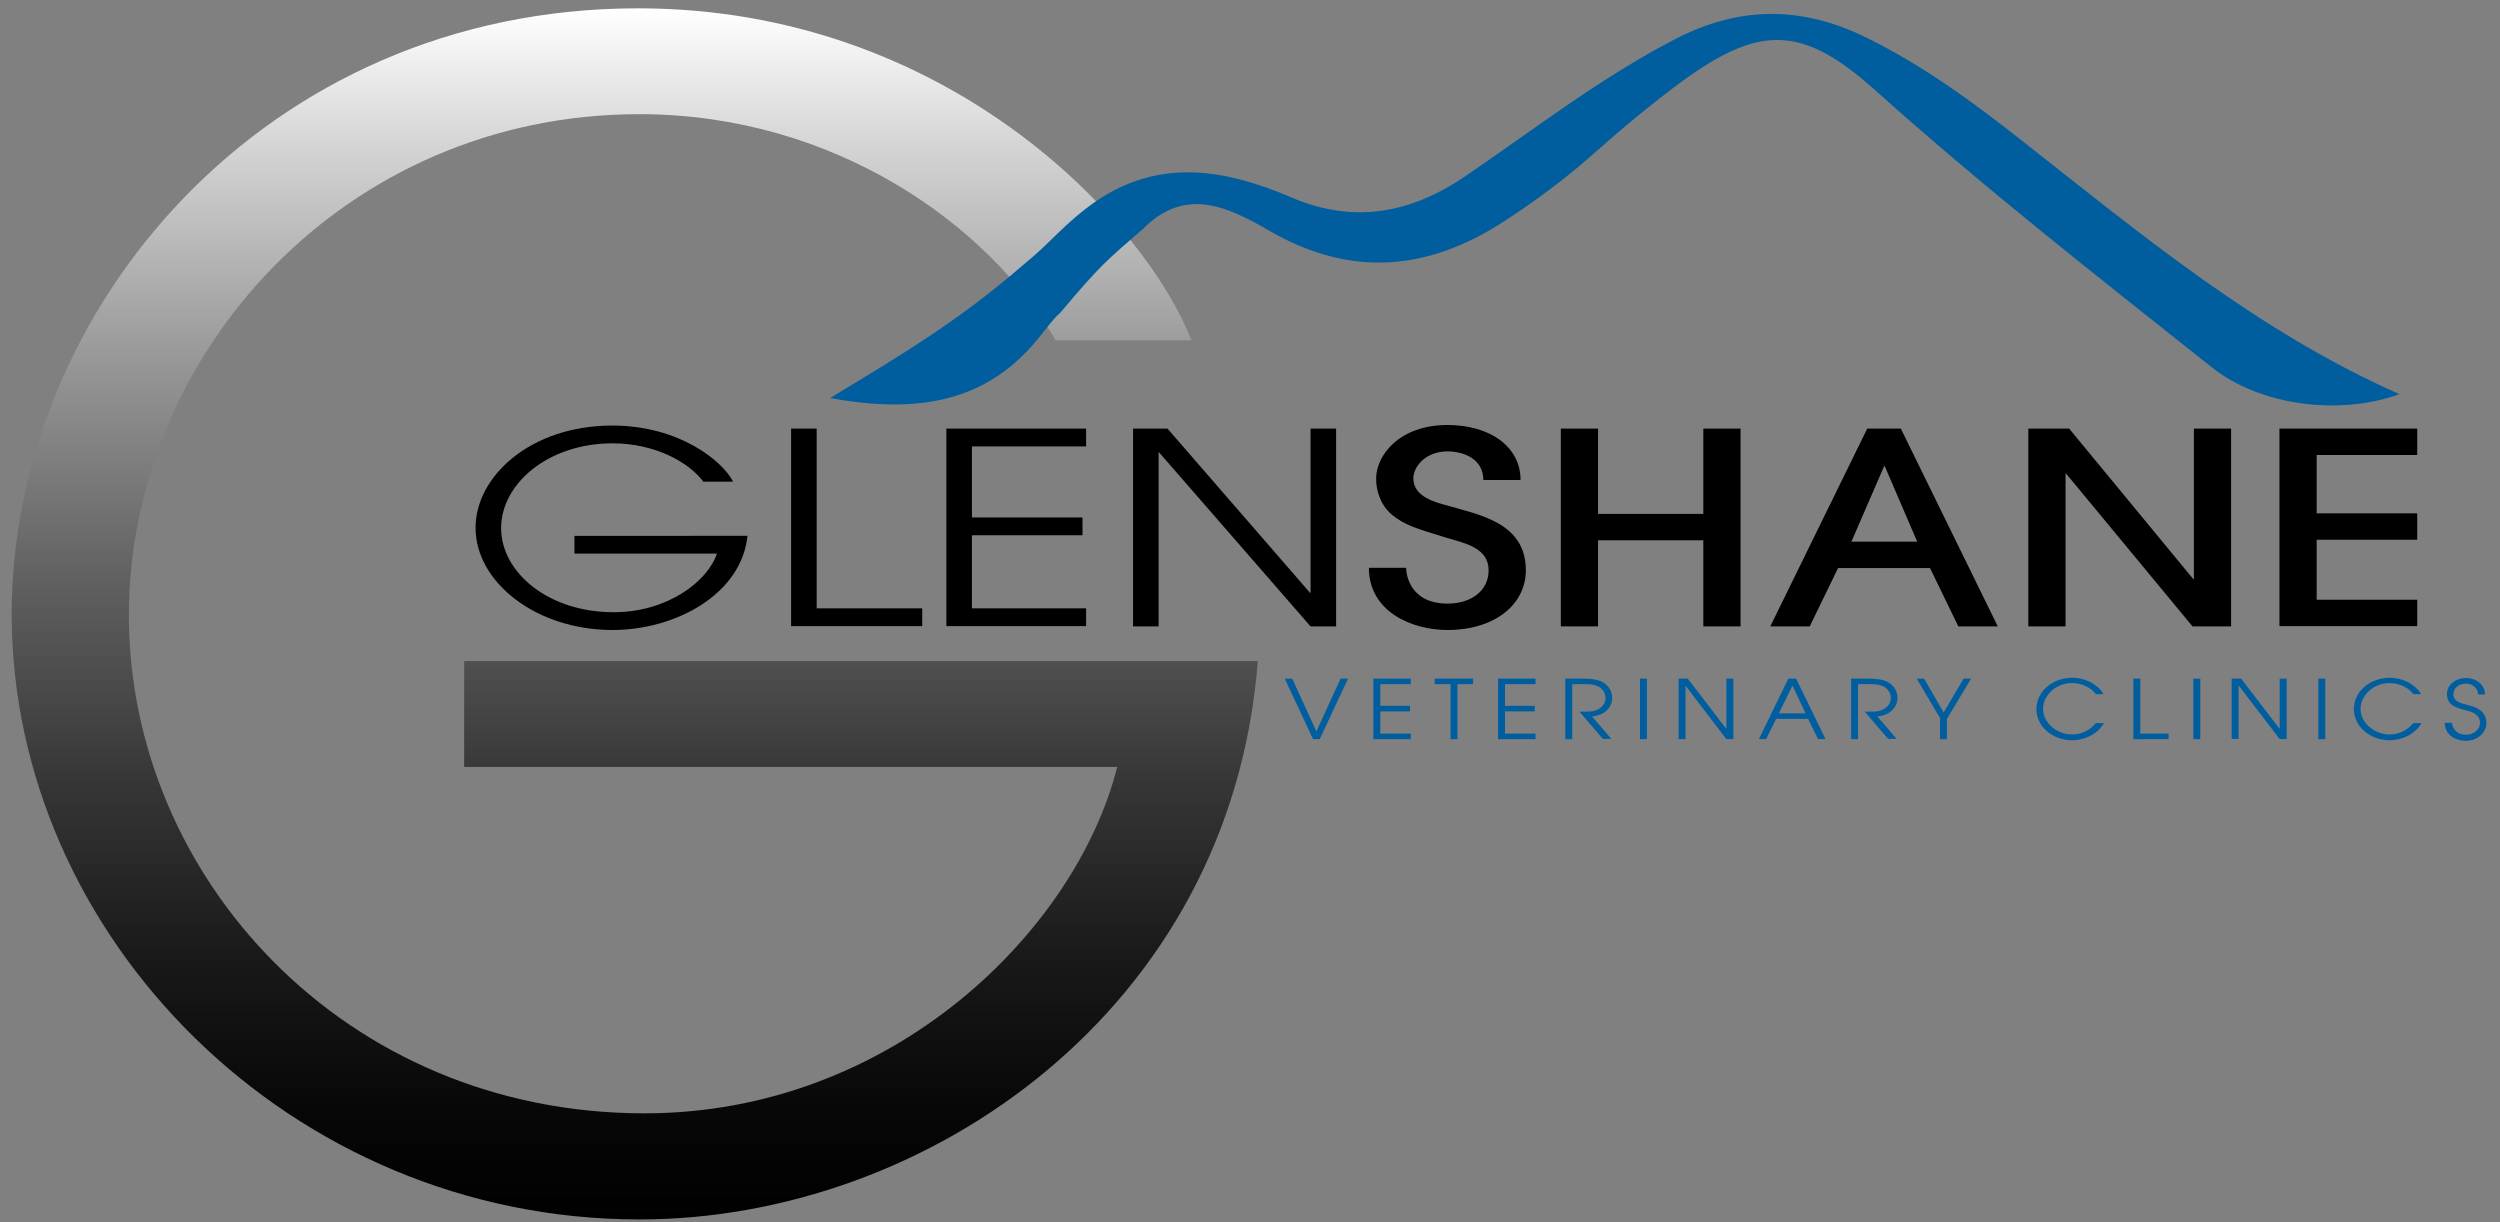 <?xml version="1.0" encoding="utf-8"?>
<!-- Generator: Adobe Illustrator 22.1.0, SVG Export Plug-In . SVG Version: 6.00 Build 0)  -->
<svg version="1.1" id="Layer_1" xmlns="http://www.w3.org/2000/svg" xmlns:xlink="http://www.w3.org/1999/xlink" x="0px" y="0px"
	 viewBox="0 0 900 440" style="enable-background:new 0 0 900 440;" xml:space="preserve">
<rect x="0" y="0" width="900" height="440" fill="#808080" stroke="none"/>
<g>
	<g>
		<path style="fill:#015E9E;" d="M462.5,244.3h2.7l8.7,19l8.7-19h2.7l-10.2,21.8h-2.4L462.5,244.3z"/>
		<path style="fill:#015E9E;" d="M494.4,244.3h13.5v2h-11v7.8h10.7v2h-10.7v8h11v2h-13.5V244.3z"/>
		<path style="fill:#015E9E;" d="M522.2,246.3h-5.7v-2h13.8v2h-5.6v19.8h-2.5V246.3z"/>
		<path style="fill:#015E9E;" d="M539.3,244.3h13.5v2h-11v7.8h10.7v2h-10.7v8h11v2h-13.5V244.3z"/>
		<path style="fill:#015E9E;" d="M563.6,244.3h6.3c3.3,0,4.9,0.4,6.1,0.8c2.8,1.1,4.4,3.5,4.4,6.2c0,3.1-2.6,6.3-7.3,6.6l7,8.1h-3.1
			l-8.4-9.8c3.1,0,4.2,0,5.3-0.3c2.7-0.7,4.1-2.7,4.1-4.6c0-1.7-1.1-3.5-2.7-4.2c-1.5-0.7-2.7-0.8-4.8-0.8H566v19.8h-2.5V244.3z"/>
		<path style="fill:#015E9E;" d="M590.4,244.3h2.5v21.8h-2.5V244.3z"/>
		<path style="fill:#015E9E;" d="M604.3,244.3h3.3l13.8,18h0.1v-18h2.5v21.8h-2.5l-14.6-19.1h-0.1v19.1h-2.5V244.3z"/>
		<path style="fill:#015E9E;" d="M643.8,244.3h2.8l10.6,21.8h-2.7l-3.6-7.3h-11.5l-3.6,7.3h-2.6L643.8,244.3z M640.4,256.8h9.6
			l-4.7-10L640.4,256.8z"/>
		<path style="fill:#015E9E;" d="M666.3,244.3h6.3c3.3,0,4.9,0.4,6.1,0.8c2.8,1.1,4.4,3.5,4.4,6.2c0,3.1-2.6,6.3-7.3,6.6l7,8.1h-3.1
			l-8.4-9.8c3.1,0,4.2,0,5.3-0.3c2.7-0.7,4.1-2.7,4.1-4.6c0-1.7-1.1-3.5-2.7-4.2c-1.5-0.7-2.7-0.8-4.8-0.8h-4.3v19.8h-2.5V244.3z"/>
		<path style="fill:#015E9E;" d="M698.6,258.8l-8.6-14.5h2.7l7,12.2l7.2-12.2h2.7l-8.7,14.5v7.3h-2.5V258.8z"/>
		<path style="fill:#015E9E;" d="M757.4,260.4c-2.6,4.3-7.4,6.1-11.4,6.1c-6.9,0-12.9-4.8-12.9-11.2c0-6.4,5.8-11.3,12.9-11.3
			c6.3,0,10.3,3.9,11.3,5.9h-2.8c-2.7-3.6-7.1-4-8.6-4c-5.8,0-10.4,4.5-10.4,9.3c0,5.1,5.1,9.2,10.4,9.2c1.2,0,5.3-0.1,8.6-4.1
			H757.4z"/>
		<path style="fill:#015E9E;" d="M768,244.3h2.5v19.8h10.2v2H768V244.3z"/>
		<path style="fill:#015E9E;" d="M789.6,244.3h2.5v21.8h-2.5V244.3z"/>
		<path style="fill:#015E9E;" d="M803.5,244.3h3.3l13.8,18h0.1v-18h2.5v21.8h-2.5L806,246.9h-0.1v19.1h-2.5V244.3z"/>
		<path style="fill:#015E9E;" d="M834.6,244.3h2.5v21.8h-2.5V244.3z"/>
		<path style="fill:#015E9E;" d="M871.7,260.4c-2.6,4.3-7.4,6.1-11.4,6.1c-6.9,0-12.9-4.8-12.9-11.2c0-6.4,5.8-11.3,12.9-11.3
			c6.3,0,10.3,3.9,11.3,5.9h-2.8c-2.7-3.6-7.1-4-8.6-4c-5.8,0-10.4,4.5-10.4,9.3c0,5.1,5.1,9.2,10.4,9.2c1.2,0,5.3-0.1,8.6-4.1
			H871.7z"/>
		<path style="fill:#015E9E;" d="M882.7,260c0.1,2.7,2.1,4.5,5.1,4.5c2.6,0,5-1.8,5-4.3c0-3.4-3.8-4.2-5.5-4.6
			c-2.2-0.6-6.4-1.4-6.4-5.7c0-3.4,3-5.8,6.9-5.8c4,0,6.8,2.7,6.8,5.9h-2.5c0-2.2-2-3.9-4.4-3.9c-2.8,0-4.5,1.9-4.5,3.8
			c0,2.6,2.6,3.3,5.9,4.1c6.1,1.4,6,5.6,6,6.3c0,3.4-3.1,6.4-7.4,6.4c-3.2,0-7.5-1.7-7.6-6.5H882.7z"/>
	</g>
	<g>
		<path d="M269.1,192.8c-2.1,21.2-26,34-48.6,34c-27.5,0-49.3-17.2-49.3-36.8c0-18.5,19.8-36.8,49.2-36.8c24.4,0,39.9,13,43.5,20.2
			h-10.7c-5.2-7-17.4-13.8-32.7-13.8c-23.2,0-40.1,14.6-40.1,30.5c0,15.9,16.9,30.3,40.5,30.3c19.5,0,33.9-11.2,37.2-21.1h-51.3
			v-6.4H269.1z"/>
		<path d="M284.8,154.3h9.2V219h38v6.4h-47.2V154.3z"/>
		<path d="M340.7,154.3H391v6.4h-41.1v25.6h39.8v6.4h-39.8V219H391v6.4h-50.3V154.3z"/>
		<path d="M407.9,154.3h12.4l51.3,59.1h0.2v-59.1h9.2v71.2h-9.2l-54.5-62.6h-0.2v62.6h-9.2V154.3z"/>
		<path d="M506.2,204.4c0,2.4,1.4,12.9,14.9,12.9c8.4,0,14.8-4.5,14.8-12c0-8-8.4-9.7-14.8-11.6c-12.3-3.7-15.3-4.8-19.5-8
			c-4.2-3.2-6.2-8.4-6.2-13.4c0-8.3,8.3-19.3,25.7-19.3c15.3,0,26.3,7.8,26.3,19.8h-13.4c0-7.9-7.5-10.3-12.9-10.3
			c-8,0-12.3,5.6-12.3,9.7c0,6.8,8.3,8.7,12.3,9.8c11.6,3.4,28.2,6.2,28.2,23.3c0,12.4-11.3,21.5-28.2,21.5
			c-12.7,0-28.3-6.5-28.3-22.4H506.2z"/>
		<path d="M613.2,225.5v-31h-37.9v31h-13.4v-71.2h13.4V185h37.9v-30.7h13.4v71.2H613.2z"/>
		<path d="M705,225.5l-10.2-21h-33.1l-10.2,21h-14.2l34.9-71.2h12.1l34.9,71.2H705z M690.2,195l-11.7-27.2h-0.2L666.5,195H690.2z"/>
		<path d="M789.3,225.5l-45.5-55h-0.2v55h-13.4v-71.2h14.7l44.7,54.2h0.2v-54.2h13.4v71.2H789.3z"/>
		<path d="M820.6,225.5v-71.2h49.6v9.5H834v21h36.2v9.5H834v21.6h36.2v9.5H820.6z"/>
	</g>
	<g>
		<linearGradient id="SVGID_2_" gradientUnits="userSpaceOnUse" x1="228.54" y1="3" x2="228.54" y2="439">
			<stop  offset="0" style="stop-color:#FFFFFF"/>
			<stop  offset="0.103" style="stop-color:#D8D8D8"/>
			<stop  offset="0.291" style="stop-color:#979797"/>
			<stop  offset="0.47" style="stop-color:#616161"/>
			<stop  offset="0.635" style="stop-color:#373737"/>
			<stop  offset="0.783" style="stop-color:#191919"/>
			<stop  offset="0.91" style="stop-color:#070707"/>
			<stop  offset="1" style="stop-color:#000000"/>
		</linearGradient>
		<path style="fill:url(#SVGID_2_);" d="M452.8,238.1C443.1,363.3,333.8,439,230.2,439c-125.8,0-226-101.9-226-218
			C4.3,111.7,94.8,3,229.7,3c111.6,0,182.7,76.9,199.2,119.5h-48.9C356,81,300.3,41.1,230.2,41.1c-106.4,0-183.8,86.5-183.8,180.4
			c0,93.9,77.4,179.3,185.6,179.3c89.4,0,155.4-66,170.2-124.7H167.1v-38.1H452.8z"/>
	</g>
	<path style="fill:#015E9E;" d="M381.6,112.7c-2.1,1.7-5,5.6-6.6,7.6c-19.2,24.9-44.9,28.7-76.2,23c25.1-15.2,46-27.5,69.4-47.8
		c11.1-9,14.2-14.5,26.7-23.3c23-15.4,46.4-11.2,69.8-1.2c22.6,9.7,43.1,5.9,63-7.7c24.8-16.9,48.5-35.3,75.3-49.2
		c23.2-12,45.5-12,68.6-0.7c20.7,10.1,39,23.6,56.9,37.7c42.7,33.6,84.6,68.4,135.3,90.8c-22.1,8-50.6,3.9-67.6-9.7
		c-40.9-32.5-82.1-64.7-121-99.6C649,9.1,633.8,8.8,605.8,29.1c-11.2,8.2-21.9,17.2-32.3,26.4c-10,8.9-20.7,16.8-31.9,24.1
		c-27.6,18-55.4,20.4-84.6,3.5c-14.7-8.5-30.2-16.2-45.5-0.7C398.3,93.8,396.1,95.5,381.6,112.7z"/>
</g>
</svg>
